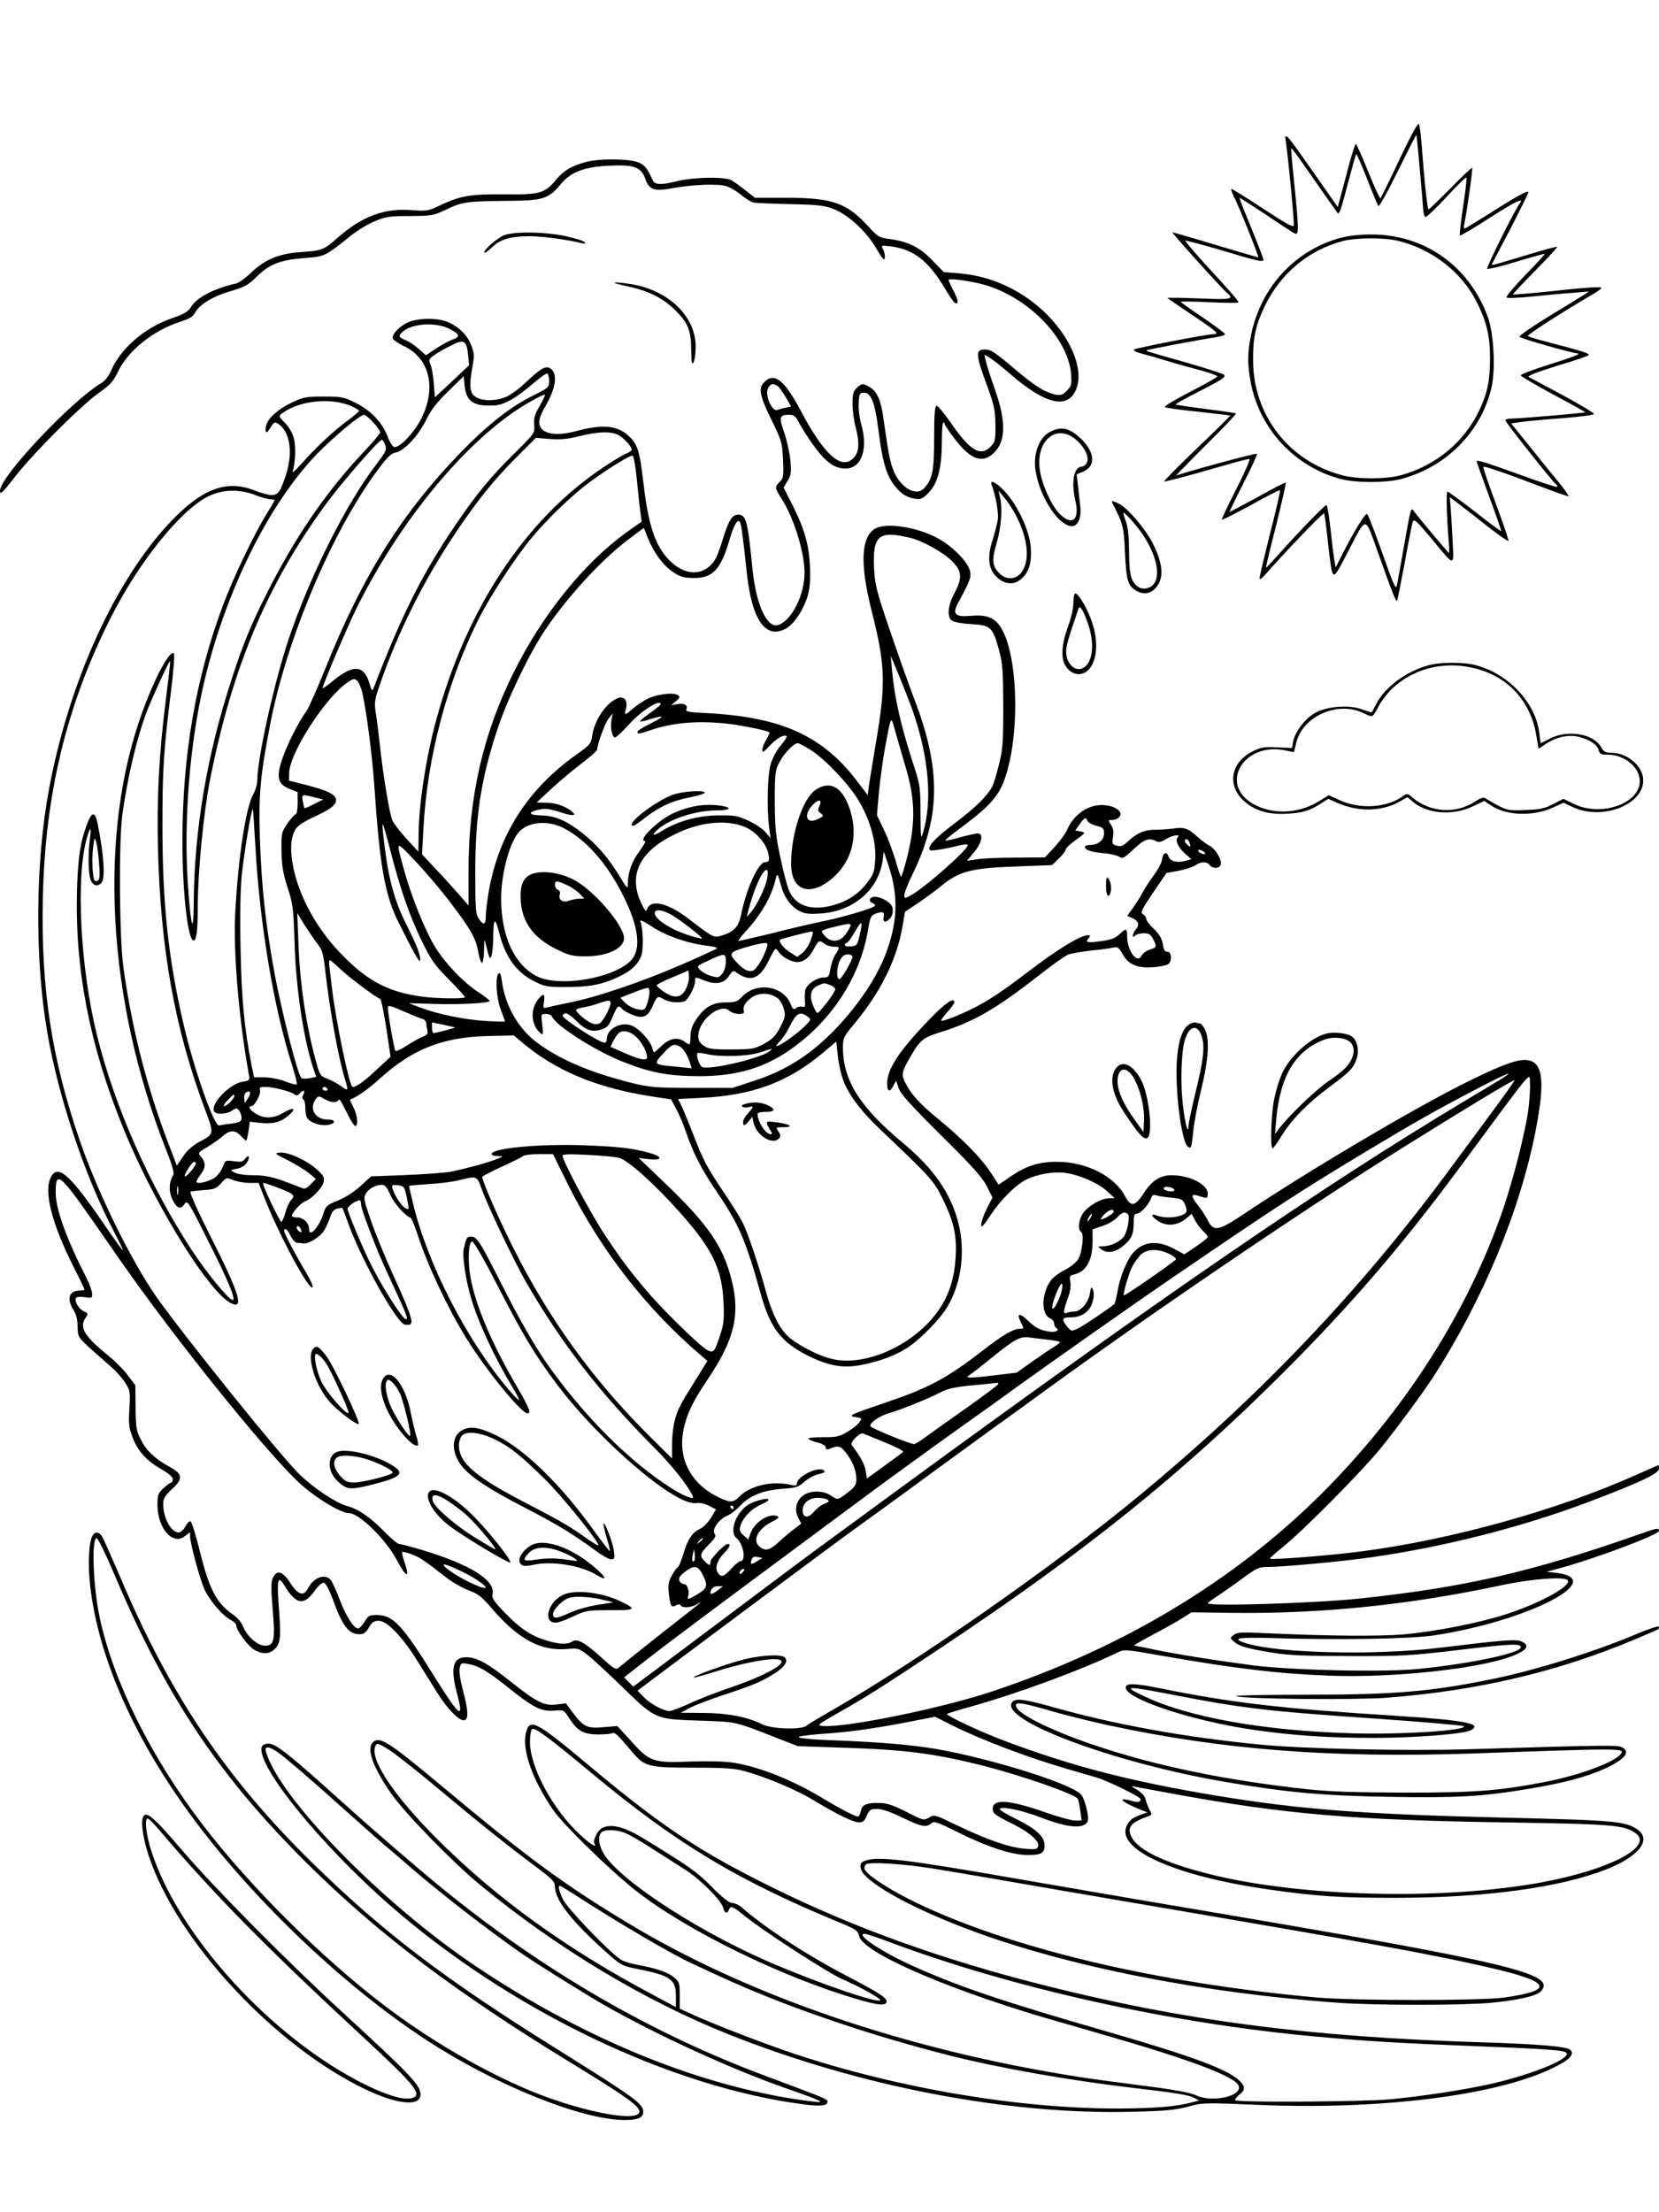 <?xml version="1.0" standalone="no"?>
<!DOCTYPE svg PUBLIC "-//W3C//DTD SVG 20010904//EN"
 "http://www.w3.org/TR/2001/REC-SVG-20010904/DTD/svg10.dtd">
<svg version="1.0" xmlns="http://www.w3.org/2000/svg"
 width="864pt" height="1152pt" viewBox="0 0 864 1152"
 preserveAspectRatio="xMidYMid meet">

<g transform="translate(0,1152) scale(0.1,-0.1)"
fill="#000000" stroke="none">
<path d="M7290 10693 c-51 -109 -97 -201 -100 -206 -3 -4 -32 58 -64 138 -32
80 -61 145 -65 145 -4 0 -19 -48 -35 -107 -16 -60 -35 -133 -44 -165 l-15 -56
-106 151 c-140 200 -153 217 -163 217 -5 0 -7 -3 -5 -7 7 -12 49 -440 45 -458
-2 -11 -45 13 -162 90 -88 58 -161 103 -163 101 -3 -2 2 -17 10 -33 27 -52
136 -323 130 -323 -3 0 -104 29 -223 65 -119 36 -220 65 -224 65 -7 0 259
-295 288 -319 34 -29 14 -32 -151 -25 -93 4 -166 4 -163 2 3 -3 60 -42 127
-87 130 -87 146 -101 114 -101 -35 0 -406 -72 -415 -80 -5 -5 11 -14 35 -20
24 -6 87 -24 139 -40 52 -16 132 -38 178 -50 45 -12 82 -26 82 -30 0 -4 -63
-40 -141 -80 -77 -40 -137 -75 -132 -80 4 -4 82 -15 173 -24 91 -10 166 -19
167 -20 2 -1 -76 -78 -173 -170 -96 -93 -173 -170 -171 -173 3 -2 78 17 168
42 90 26 187 53 214 61 28 7 55 14 62 14 6 0 -24 -70 -68 -156 -44 -86 -78
-158 -76 -160 3 -3 71 32 152 76 80 45 149 80 151 77 3 -2 -20 -103 -51 -223
-30 -120 -55 -225 -55 -234 1 -10 9 -5 27 15 93 107 304 327 309 322 2 -2 11
-66 19 -143 26 -224 20 -220 100 -67 107 204 90 204 165 -4 76 -213 90 -247
96 -241 2 3 20 92 40 199 19 107 38 202 42 213 7 15 22 1 95 -86 127 -154 119
-153 112 -12 -3 65 -8 143 -10 172 l-5 53 38 -28 c20 -15 88 -68 150 -117 62
-49 115 -86 118 -83 3 2 -27 89 -65 193 -39 103 -68 190 -66 193 6 5 120 -34
305 -105 74 -28 137 -50 139 -48 3 3 -33 52 -81 109 -9 11 -62 76 -117 145
l-101 125 48 7 c26 4 122 13 215 20 92 7 168 17 168 22 1 6 -72 49 -162 98
-90 48 -170 91 -178 95 -8 5 44 26 145 57 88 26 163 52 167 56 9 8 -28 21
-203 66 -58 15 -109 30 -113 34 -6 6 194 134 351 225 17 11 32 22 32 26 0 8
-82 2 -295 -21 -88 -9 -162 -15 -165 -13 -2 2 50 57 115 123 65 66 117 122
114 124 -3 3 -72 -16 -154 -41 -196 -59 -188 -57 -184 -47 2 5 46 89 97 186
50 97 92 182 92 187 0 13 -60 -20 -211 -116 -64 -40 -118 -73 -121 -73 -4 0
-5 8 -3 18 16 75 46 294 42 298 -2 3 -53 -45 -112 -106 -60 -60 -111 -110
-115 -110 -6 0 -22 145 -36 335 -4 50 -10 98 -13 108 -5 12 -35 -42 -101 -180z
m104 -53 c9 -96 17 -192 18 -212 1 -21 7 -38 13 -38 6 0 55 47 109 105 54 59
101 104 103 101 3 -3 -5 -71 -17 -151 -12 -81 -20 -149 -17 -151 3 -3 73 38
156 92 136 87 183 109 154 72 -23 -29 -173 -330 -168 -337 2 -5 71 11 151 36
80 24 148 43 149 41 2 -2 -44 -52 -102 -111 -58 -60 -102 -112 -97 -116 5 -5
65 -2 134 5 69 7 163 16 210 19 l85 7 -30 -20 c-16 -10 -99 -61 -183 -112 -84
-52 -151 -98 -149 -104 3 -8 270 -84 301 -86 26 -1 -20 -19 -151 -60 -79 -25
-144 -49 -143 -55 1 -5 78 -50 170 -100 93 -49 168 -91 166 -92 -4 -4 -347
-33 -388 -33 -16 0 -28 -4 -28 -9 0 -10 247 -322 264 -333 6 -4 8 -10 5 -13
-4 -3 -93 26 -199 65 -174 63 -220 77 -220 67 0 -2 29 -83 65 -181 36 -98 65
-180 63 -182 -2 -1 -64 44 -137 102 -74 57 -138 104 -143 104 -7 0 -4 -124 7
-262 3 -32 3 -58 1 -58 -3 0 -156 182 -180 215 -19 26 -17 31 -56 -190 -17
-99 -34 -189 -37 -200 -4 -12 -20 23 -49 105 -54 153 -95 262 -104 273 -8 9
-66 -86 -126 -203 l-38 -75 -7 40 c-4 22 -13 95 -20 163 -7 67 -17 122 -21
122 -9 0 -146 -141 -249 -257 -35 -39 -65 -71 -66 -69 -1 1 22 100 53 220 30
121 53 221 50 223 -2 2 -68 -32 -147 -76 -79 -43 -145 -78 -146 -77 -1 1 32
68 73 150 42 81 73 150 70 153 -5 5 -388 -99 -421 -114 -5 -3 64 68 153 157
90 89 162 164 159 167 -3 2 -74 13 -157 23 -84 11 -155 21 -157 24 -2 2 47 30
111 62 135 69 153 81 140 93 -5 5 -90 32 -189 61 -229 65 -217 61 -212 66 3 4
275 55 365 69 23 4 42 10 42 15 0 4 -52 43 -115 86 -63 42 -115 79 -115 82 0
3 68 2 150 -2 83 -4 150 -4 150 -1 0 9 -37 51 -173 199 -59 65 -106 120 -104
123 3 2 88 -21 191 -51 185 -56 216 -63 216 -48 0 7 -44 119 -98 250 -16 39
-28 72 -26 72 3 0 65 -41 140 -90 74 -50 141 -94 149 -97 20 -7 19 27 -4 257
-11 102 -18 186 -16 188 1 2 27 -32 57 -75 82 -118 180 -257 184 -262 9 -10
17 13 54 154 21 80 40 149 43 152 3 2 28 -56 57 -129 28 -73 55 -137 59 -141
4 -4 50 78 101 182 52 105 95 190 96 188 2 -1 10 -81 18 -177z"/>
<path d="M6980 10281 c-236 -64 -413 -257 -464 -503 -20 -95 -20 -155 -2 -251
47 -243 231 -440 471 -502 77 -20 232 -20 310 0 236 62 417 244 472 474 23 99
13 284 -19 372 -99 267 -332 430 -612 428 -54 0 -117 -7 -156 -18z m305 -16
c174 -44 324 -160 402 -311 54 -104 73 -180 73 -297 0 -119 -13 -182 -55 -272
-79 -168 -230 -292 -414 -341 -77 -20 -221 -20 -300 1 -278 72 -465 313 -465
600 -1 118 14 184 61 281 82 170 226 290 403 338 72 19 221 20 295 1z"/>
<path d="M3050 10676 c-74 -20 -114 -44 -154 -92 -59 -71 -85 -78 -263 -76
-180 2 -233 -7 -332 -53 -72 -35 -76 -35 -161 -29 -140 11 -257 -34 -384 -146
-70 -62 -76 -65 -203 -74 -102 -8 -177 -40 -243 -104 -30 -29 -66 -55 -80 -58
-118 -27 -207 -74 -237 -125 -13 -21 -35 -35 -97 -56 -142 -49 -267 -157 -317
-272 -12 -29 -32 -54 -50 -65 -155 -91 -529 -488 -529 -561 0 -24 11 -14 81
76 98 125 339 365 435 434 59 42 75 60 98 109 53 111 186 217 329 262 44 14
62 25 73 46 22 42 93 85 185 112 73 21 91 31 139 78 66 64 121 85 254 95 96 7
101 9 232 115 32 26 88 60 124 75 58 25 78 28 185 28 113 1 124 3 185 32 87
42 111 45 313 47 198 1 223 9 289 89 51 61 121 88 248 94 131 7 169 -7 190
-67 21 -59 46 -68 143 -50 103 19 234 24 278 11 21 -6 56 -27 79 -46 23 -19
52 -37 64 -40 11 -2 98 -6 191 -8 147 -3 178 -7 228 -26 76 -30 170 -117 222
-207 31 -53 41 -64 43 -47 2 12 -2 32 -9 44 -11 22 -10 22 39 16 118 -14 196
-74 281 -216 23 -38 46 -73 52 -77 23 -14 22 10 -4 59 -15 29 -27 56 -27 59 0
9 73 1 155 -17 239 -53 467 -276 483 -472 4 -56 2 -63 -22 -88 -22 -22 -32
-25 -59 -20 -55 12 -104 43 -200 123 -119 101 -136 112 -168 112 -50 0 -49
-26 14 -195 35 -96 40 -121 41 -197 1 -78 -1 -89 -23 -112 -54 -57 -109 -24
-211 125 -34 49 -67 88 -73 86 -9 -3 -12 -52 -12 -168 0 -171 -8 -213 -52
-261 -42 -47 -127 4 -161 95 -18 48 -25 86 -52 274 -12 88 -33 135 -70 157
-36 21 -42 20 -68 -4 -18 -17 -22 -32 -22 -83 0 -34 7 -87 15 -117 23 -86 20
-136 -11 -166 -62 -63 -152 17 -273 246 -86 162 -138 203 -191 150 -31 -31
-24 -70 37 -195 55 -112 57 -121 61 -210 4 -84 2 -95 -17 -114 -27 -27 -27
-31 9 -87 65 -102 120 -281 120 -386 0 -118 -68 -251 -138 -273 -58 -17 -114
106 -133 290 -25 253 -33 285 -74 285 -33 0 -51 -29 -85 -142 -25 -78 -37
-102 -65 -127 -67 -59 -164 -33 -237 64 -54 71 -85 177 -107 370 -20 170 -31
203 -78 246 -59 54 -135 61 -273 24 -115 -31 -192 -12 -192 48 0 14 12 48 28
74 55 92 69 166 38 198 -27 26 -51 14 -143 -73 -25 -24 -64 -53 -86 -64 -51
-27 -132 -29 -168 -5 -31 20 -35 57 -16 161 10 53 9 68 -8 111 -21 56 -79 107
-141 125 -57 16 -142 12 -188 -9 -45 -20 -86 -65 -78 -85 3 -7 28 -24 55 -37
136 -63 174 -217 93 -379 -36 -72 -114 -154 -141 -148 -8 2 -24 26 -34 54 -28
74 -88 137 -167 176 -62 31 -74 33 -167 33 -91 0 -106 -3 -165 -31 -73 -35
-125 -82 -134 -120 -8 -31 1 -46 14 -24 26 43 29 45 47 34 62 -39 80 -144 44
-261 -11 -37 -28 -79 -37 -91 -19 -28 -47 -27 -136 7 -141 52 -265 5 -424
-160 -291 -304 -532 -831 -638 -1394 -72 -382 -76 -888 -10 -1270 57 -334 194
-745 345 -1034 27 -52 49 -97 49 -99 0 -7 -32 36 -105 143 -173 251 -234 305
-270 235 -38 -73 3 -236 114 -459 34 -66 61 -123 61 -126 0 -3 -9 -5 -21 -5
-59 0 -74 -41 -37 -100 15 -24 22 -51 22 -88 1 -51 3 -55 51 -100 28 -26 77
-69 109 -97 33 -27 72 -70 87 -94 27 -42 28 -48 23 -135 -5 -79 -3 -99 16
-150 28 -73 71 -121 149 -166 38 -22 61 -42 61 -52 0 -10 -3 -18 -8 -18 -4 0
-22 -13 -40 -29 -29 -27 -32 -35 -32 -88 1 -123 80 -213 143 -162 l27 20 0
-21 c0 -36 49 -217 74 -275 27 -59 94 -138 138 -161 15 -8 28 -20 28 -27 0
-25 60 -107 92 -127 42 -25 78 -25 106 0 33 31 36 61 25 210 -12 156 -7 180
28 124 60 -99 100 -107 154 -33 21 30 42 49 52 47 9 -2 26 -34 43 -78 53 -148
85 -190 143 -190 21 0 33 8 48 35 17 28 27 35 52 35 42 0 123 -84 198 -205 31
-49 78 -125 105 -168 54 -87 116 -150 142 -145 23 5 21 51 -8 159 -14 54 -20
97 -16 114 6 25 10 27 43 20 57 -10 102 -37 210 -123 129 -104 171 -125 238
-120 52 4 52 4 79 -39 43 -67 76 -85 151 -85 36 0 69 3 75 7 11 6 30 -12 97
-92 69 -83 85 -88 323 -88 165 0 217 -4 268 -18 114 -32 268 -97 353 -148 125
-76 213 -119 243 -119 20 0 29 8 40 35 14 31 19 35 54 35 25 0 70 -15 131 -45
99 -48 125 -53 151 -30 14 13 29 8 136 -45 153 -77 284 -120 367 -120 70 0 87
10 87 51 0 45 -45 86 -147 136 -53 26 -91 49 -86 54 14 14 118 -9 215 -46 143
-55 226 -61 243 -18 8 22 -15 113 -34 137 -47 57 -480 192 -766 240 -123 20
-287 34 -493 42 -197 7 -262 17 -172 27 30 4 91 9 135 12 107 8 261 31 411 61
l124 24 88 -44 c149 -75 389 -166 597 -227 55 -16 125 -36 155 -45 60 -18 230
-101 230 -113 0 -16 -13 -19 -46 -9 -86 23 -51 -8 56 -50 l25 -10 -30 -11
c-46 -17 -59 -26 -74 -53 -71 -124 237 -266 734 -337 248 -36 374 -44 665 -44
471 1 854 53 1100 150 165 66 232 152 160 204 -61 45 -117 50 -710 64 -730 18
-1048 42 -1490 115 -444 74 -745 152 -1097 284 -118 44 -309 133 -301 141 2 2
59 20 128 39 251 71 568 188 761 281 34 17 41 16 240 -19 380 -66 595 -92 864
-102 348 -13 817 40 972 111 59 26 68 49 27 67 -28 13 -92 8 -429 -33 -330
-40 -831 -29 -1003 23 -83 25 -47 33 121 28 352 -11 736 -5 857 14 482 73 908
291 638 325 l-53 6 70 19 c183 50 515 174 515 194 0 17 -8 16 -107 -19 -558
-196 -910 -276 -1458 -334 -230 -24 -785 -41 -785 -24 0 3 24 21 53 39 28 19
87 60 130 92 71 52 84 58 127 58 81 0 395 29 545 51 374 53 781 157 1116 283
275 104 379 152 379 178 0 10 -1 18 -3 18 -2 0 -54 -23 -117 -51 -414 -185
-963 -337 -1431 -398 -160 -21 -468 -45 -475 -38 -3 2 28 30 68 62 103 82 408
390 510 515 83 103 215 282 272 369 260 403 454 870 535 1291 51 266 35 360
-59 360 -53 0 -141 -35 -323 -126 -278 -140 -811 -456 -1141 -677 -134 -89
-156 -93 -188 -28 -9 18 -31 51 -47 72 -36 44 -40 63 -11 55 11 -3 29 -9 40
-12 16 -4 20 -1 20 20 0 48 -93 96 -189 96 -59 0 -104 -29 -146 -96 -43 -66
-66 -70 -94 -16 -54 106 -203 182 -356 182 -94 0 -160 -21 -240 -75 l-64 -44
-44 67 c-49 74 -148 175 -277 280 -87 71 -134 123 -163 179 -23 44 -22 58 14
122 60 106 72 116 167 146 173 54 285 118 513 296 69 54 138 103 152 108 14 6
68 15 119 21 51 5 104 12 118 16 21 4 28 -1 45 -32 30 -56 75 -76 157 -71 37
2 75 10 83 17 21 17 16 65 -6 64 -12 -1 -19 10 -23 39 -5 30 -18 51 -46 79
-22 20 -40 44 -40 52 0 8 -8 19 -17 25 -15 8 -9 22 52 112 l70 103 61 11 c34
6 73 19 87 28 32 21 61 22 77 2 16 -20 49 -19 57 1 9 24 -26 83 -58 100 -15 7
-45 30 -66 49 -45 42 -68 49 -125 40 -24 -3 -65 -6 -91 -6 -54 1 -97 -17 -143
-61 -25 -23 -37 -28 -57 -22 -25 6 -26 9 -21 45 5 27 2 46 -10 64 -16 24 -16
25 8 25 13 0 29 7 36 16 21 25 -18 56 -77 61 -81 8 -161 -46 -197 -131 -7 -17
-36 -56 -63 -86 l-51 -55 -153 -1 c-85 0 -176 -4 -203 -9 l-50 -8 37 45 c41
49 50 98 19 98 -9 0 -51 -9 -91 -20 -40 -12 -75 -19 -78 -17 -2 3 46 41 107
86 120 90 169 145 199 225 88 236 74 682 -26 812 -31 41 -73 54 -150 47 -78
-7 -94 9 -65 64 67 124 72 138 62 175 -13 46 -94 127 -168 166 -112 60 -274
83 -328 47 -70 -46 -75 -185 -16 -420 73 -287 77 -383 23 -697 -16 -95 -32
-195 -36 -221 l-6 -48 -50 66 c-180 241 -395 340 -782 361 -102 5 -118 8 -112
22 8 21 -13 32 -50 25 l-30 -6 25 21 c21 19 23 23 10 32 -22 16 -111 5 -158
-19 -23 -12 -57 -35 -76 -51 -42 -37 -47 -37 -36 -1 11 39 -8 66 -38 57 -61
-20 -127 -114 -138 -199 -6 -39 -12 -47 -76 -92 -259 -183 -411 -420 -463
-719 -8 -49 -15 -106 -15 -127 0 -46 -13 -50 -37 -12 -16 24 -18 53 -18 238 0
294 30 488 115 746 51 155 164 391 246 514 117 175 295 369 437 476 l80 60 21
-53 c32 -79 83 -146 134 -179 37 -24 57 -29 106 -29 99 0 140 44 186 202 23
77 42 109 54 89 6 -9 15 -72 36 -270 27 -245 101 -346 208 -281 41 25 88 98
109 169 11 40 14 81 11 155 -6 116 -30 196 -95 324 l-42 83 21 35 c18 30 20
45 14 106 -3 39 -18 104 -32 146 -29 82 -25 92 28 92 21 0 31 -8 44 -32 26
-51 93 -150 128 -186 40 -43 76 -62 119 -62 85 0 120 103 81 235 -8 30 -14 78
-12 107 3 49 5 53 28 53 37 0 56 -50 75 -195 19 -153 38 -223 73 -274 35 -51
69 -75 114 -83 33 -5 41 -2 72 29 49 49 70 127 71 260 0 60 3 108 8 108 4 0 7
-4 7 -9 0 -4 23 -38 51 -75 78 -103 137 -129 193 -85 75 59 80 166 16 345 -23
66 -44 132 -47 148 l-6 29 29 -17 c16 -10 64 -48 107 -85 183 -159 301 -185
343 -75 40 105 -33 275 -175 407 -121 111 -274 180 -432 193 l-84 7 -60 62
c-65 68 -128 98 -227 111 -48 6 -58 12 -105 64 -113 124 -188 150 -429 150
l-162 0 -49 38 c-27 22 -60 45 -73 53 -36 20 -198 17 -286 -5 -80 -20 -113
-19 -124 4 -29 63 -39 77 -70 92 -42 22 -209 24 -280 4z m-710 -868 c55 -29
59 -41 18 -56 -18 -6 -57 -27 -87 -47 l-53 -35 -37 33 c-20 18 -51 39 -69 46
-37 15 -39 22 -14 44 48 43 171 51 242 15z m98 -138 l5 -52 -89 -84 -89 -83
-6 72 c-3 40 -10 84 -17 99 -10 25 -9 29 19 48 16 12 55 35 87 50 69 36 82 28
90 -50z m422 -135 c0 -32 -4 -35 -82 -74 -116 -57 -233 -148 -374 -292 -309
-318 -516 -647 -709 -1129 -43 -107 -88 -208 -100 -225 -39 -51 -102 -177
-125 -247 -32 -95 -24 -130 35 -155 l45 -18 0 -57 c0 -32 -4 -58 -10 -58 -5 0
-24 -21 -42 -47 -32 -46 -33 -51 -32 -143 1 -77 7 -113 31 -190 29 -88 31
-108 37 -285 6 -232 46 -500 95 -650 l18 -53 -35 -7 c-19 -3 -38 -3 -43 2 -19
19 -99 332 -138 538 -48 262 -69 455 -78 720 -6 216 2 312 53 578 86 449 323
1009 560 1328 51 69 71 88 96 93 45 9 118 89 159 172 25 51 54 89 114 147 l80
78 5 -52 c9 -82 49 -107 160 -100 48 4 112 41 193 111 38 33 73 58 78 55 5 -4
9 -21 9 -40z m1192 -27 c8 -7 27 -34 42 -59 l26 -46 -27 -6 c-16 -3 -36 -9
-46 -12 -26 -10 -64 77 -48 111 12 27 29 30 53 12z m-1242 -103 c-26 -45 -31
-64 -28 -98 4 -42 3 -43 -102 -147 -123 -121 -197 -211 -302 -365 -177 -259
-286 -476 -433 -860 -6 -16 -10 -12 -21 27 -28 94 -82 99 -183 18 -33 -28 -61
-47 -61 -44 0 17 132 327 181 425 236 473 598 901 909 1072 35 20 66 34 68 32
2 -2 -10 -29 -28 -60z m-977 -1 c20 -10 37 -20 37 -24 0 -3 -28 -27 -62 -52
-73 -54 -162 -137 -238 -223 -29 -33 -50 -51 -46 -41 14 42 18 133 6 175 -7
26 -26 59 -46 79 -32 32 -33 35 -17 48 91 69 257 86 366 38z m111 -84 c20 -22
36 -45 36 -51 0 -6 -35 -49 -79 -95 -200 -211 -365 -451 -514 -749 -82 -163
-123 -263 -180 -440 -129 -394 -195 -785 -198 -1164 -1 -165 -13 -141 -28 57
-25 317 0 699 66 1016 103 495 338 986 602 1260 94 96 225 205 247 206 7 0 28
-18 48 -40z m1276 -65 c28 -15 70 -60 70 -77 0 -4 -12 -13 -27 -19 -16 -6 -71
-39 -123 -74 -415 -278 -725 -756 -879 -1355 -48 -190 -81 -414 -81 -565 l-1
-80 -60 65 c-33 36 -67 79 -75 97 -15 34 -46 218 -64 378 -6 55 -15 132 -21
170 -11 68 -10 75 21 165 91 264 225 534 386 775 119 178 202 282 326 406 l99
99 72 -6 c54 -4 92 -1 152 14 97 25 166 27 205 7z m-1214 -52 c9 -25 4 -35
-43 -97 -159 -206 -350 -586 -462 -921 -74 -223 -161 -616 -161 -728 0 -20 -9
-51 -19 -69 -40 -67 -80 -326 -96 -623 -11 -197 19 -554 71 -841 6 -30 4 -31
-33 -37 -66 -11 -165 -112 -149 -153 7 -19 66 -18 95 3 23 15 25 15 38 -3 7
-10 12 -28 11 -39 -2 -16 -13 -21 -53 -26 -27 -3 -56 -8 -64 -10 -25 -7 -133
299 -186 531 -79 342 -109 624 -109 1030 0 299 6 393 46 712 12 98 18 181 14
185 -21 21 -98 -122 -164 -303 -232 -634 -186 -1496 122 -2279 36 -90 45 -124
37 -136 -22 -37 -23 -85 -2 -128 24 -46 42 -51 63 -20 13 21 20 11 114 -177
104 -205 150 -312 138 -323 -12 -12 -125 124 -208 248 -224 340 -410 759 -502
1134 -86 350 -110 818 -52 1022 17 61 25 62 17 3 -11 -80 -10 -181 2 -217 11
-32 35 -41 57 -19 21 21 14 143 -19 306 -17 85 -39 65 -78 -68 -20 -70 -31
-195 -31 -360 0 -401 89 -801 271 -1224 161 -372 420 -785 530 -841 72 -38 48
45 -97 331 -78 155 -119 246 -111 249 7 2 39 5 71 8 51 3 63 8 87 35 28 31 29
31 63 17 20 -8 57 -15 84 -15 l49 0 28 -72 c74 -192 241 -503 253 -470 2 7
-12 39 -31 70 -51 85 -117 209 -117 221 0 22 17 10 33 -24 9 -19 25 -36 34
-37 10 0 25 -2 33 -3 28 -3 88 34 108 67 11 18 25 50 32 71 8 26 19 39 36 43
14 4 26 5 27 3 2 -2 18 -44 36 -94 68 -183 242 -495 287 -512 8 -3 21 -3 29 0
20 8 5 55 -88 259 -42 92 -94 220 -116 284 -38 111 -39 118 -24 141 17 26 51
43 84 43 14 0 26 -15 42 -53 21 -45 75 -107 105 -118 5 -2 22 -42 37 -89 52
-160 158 -385 255 -541 102 -165 285 -389 317 -389 21 0 9 29 -53 136 -132
225 -219 429 -244 574 -15 85 -10 185 9 185 8 0 61 -91 125 -216 142 -276 199
-371 316 -527 225 -300 623 -639 727 -619 17 3 42 -3 65 -14 l37 -19 -27 -45
c-15 -24 -40 -49 -55 -56 -40 -17 -65 -53 -88 -131 -12 -37 -24 -68 -28 -68
-4 0 -18 -19 -30 -41 -19 -34 -23 -51 -18 -95 7 -67 13 -77 37 -64 13 7 21 7
25 0 9 -15 57 -12 85 6 25 15 25 15 4 -3 -12 -10 -59 -47 -105 -83 -79 -61
-276 -218 -309 -246 -13 -10 -26 -2 -85 52 -89 81 -128 103 -155 86 -27 -17
-68 -15 -137 6 -80 25 -136 63 -216 146 -53 55 -67 76 -62 93 18 73 -116 157
-375 234 -55 16 -105 29 -112 29 -8 0 -42 29 -77 65 -73 75 -138 119 -198 134
-54 15 -174 95 -244 164 -97 94 -608 729 -746 926 -129 184 -307 546 -398 813
-146 424 -202 792 -192 1257 11 539 121 999 348 1453 147 295 366 569 513 643
75 37 162 39 246 7 30 -12 65 -22 78 -22 12 0 22 -2 22 -5 0 -2 -19 -35 -42
-72 -68 -111 -172 -329 -226 -473 -143 -381 -212 -785 -212 -1232 0 -257 27
-505 56 -515 17 -6 24 47 24 176 0 182 30 487 64 661 116 588 300 1024 611
1445 81 109 269 325 284 325 4 0 12 -12 17 -27z m1310 -174 c6 -63 14 -139 18
-169 l8 -56 -79 -56 c-222 -160 -438 -428 -588 -730 -160 -321 -235 -651 -235
-1033 l0 -180 -48 55 c-26 30 -80 90 -121 133 l-73 78 7 132 c19 369 122 761
287 1092 61 122 197 330 280 428 76 90 178 190 266 261 81 65 242 168 257 163
5 -2 15 -55 21 -118z m1429 -311 c63 -16 170 -76 214 -121 51 -51 54 -88 11
-167 -33 -62 -39 -120 -14 -141 10 -8 51 -16 102 -19 102 -6 112 -15 145 -136
19 -70 21 -105 22 -294 0 -189 -3 -226 -23 -303 -12 -48 -27 -98 -33 -110 -27
-52 -86 -110 -194 -192 -108 -81 -148 -125 -132 -142 7 -6 75 5 160 26 20 5
37 5 37 0 0 -25 -232 -229 -301 -264 -28 -15 -29 -14 -29 5 0 12 20 62 45 113
145 299 146 548 3 916 -22 58 -77 212 -121 341 -73 213 -80 244 -85 330 -8
173 24 200 193 158z m9 -901 c83 -239 103 -469 53 -633 -11 -38 -12 -29 -13
100 0 125 -3 150 -27 224 -76 233 -106 364 -122 527 l-6 70 45 -108 c24 -59
56 -140 70 -180z m-3889 69 c-37 -289 -49 -519 -42 -796 14 -515 87 -924 242
-1340 52 -140 53 -133 -32 -179 -30 -17 -60 -43 -80 -74 l-32 -47 -39 102
c-116 302 -192 596 -239 928 -22 158 -25 665 -5 805 29 196 69 368 119 510 26
72 124 287 129 282 2 -1 -8 -87 -21 -191z m1023 21 c23 -105 52 -336 62 -487
27 -400 54 -555 119 -690 82 -165 115 -224 118 -213 7 20 -15 79 -68 183 -60
118 -92 230 -113 389 -23 181 -20 183 24 13 55 -214 102 -349 166 -481 49
-100 66 -125 143 -203 49 -49 85 -90 82 -92 -16 -8 -147 -6 -222 4 -170 23
-276 76 -405 205 -141 139 -241 319 -270 487 -16 91 -7 158 26 193 12 12 49
35 83 50 86 39 117 62 117 89 0 28 -44 50 -162 80 l-83 21 1 41 c2 102 189
392 302 469 32 22 38 23 52 10 9 -9 22 -39 28 -68z m1552 -54 c0 -5 -25 -25
-56 -47 -30 -21 -53 -40 -51 -43 3 -2 28 3 56 13 29 9 54 14 57 12 2 -3 -25
-20 -61 -37 -36 -18 -65 -36 -65 -42 0 -13 9 -12 72 10 115 39 252 50 408 31
78 -10 199 -35 208 -44 1 -2 -6 -19 -17 -37 -12 -19 -21 -43 -21 -54 0 -16 7
-12 38 21 35 39 77 62 89 50 3 -3 -11 -24 -31 -48 -21 -24 -43 -66 -52 -96
-17 -58 -21 -224 -9 -327 l8 -60 -26 31 c-14 17 -54 44 -89 60 -56 26 -73 29
-158 28 -105 -1 -213 -31 -291 -80 -47 -29 -60 -27 -26 4 60 56 200 102 311
102 87 0 78 21 -13 28 -72 5 -149 -11 -221 -46 -80 -39 -182 -142 -140 -142 5
0 -8 -23 -29 -52 -40 -52 -61 -111 -61 -169 0 -31 -3 -29 -45 41 -61 98 -114
159 -190 220 -83 66 -143 92 -217 94 -67 1 -72 17 -10 30 33 7 55 4 108 -13
69 -23 93 -20 59 6 -36 27 -83 43 -132 43 l-48 1 75 70 c41 38 111 97 157 132
45 34 82 67 83 73 1 30 42 142 61 164 l20 25 -6 -32 c-8 -40 2 -93 18 -93 7 0
40 31 74 69 63 70 163 133 163 104z m1275 -323 c51 -169 54 -288 12 -463 -16
-65 -32 -116 -35 -113 -3 4 -16 43 -29 89 -14 45 -40 116 -60 157 l-36 75 11
125 c7 69 21 172 32 230 31 167 30 165 50 90 10 -36 35 -121 55 -190z m-489
82 c75 -49 198 -179 247 -263 59 -100 91 -214 85 -304 -4 -66 -9 -79 -42 -122
-46 -60 -104 -98 -185 -119 -113 -28 -191 1 -224 84 -8 21 -28 96 -43 167 -24
111 -28 154 -29 290 0 150 2 163 24 205 25 48 75 100 96 100 6 0 38 -17 71
-38z m-2589 -244 l46 -11 -47 -24 c-27 -14 -49 -23 -51 -21 -1 2 -5 18 -8 36
-7 36 -5 37 60 20z m-307 -254 c22 -403 96 -844 190 -1137 17 -55 29 -101 26
-104 -3 -3 -31 4 -62 16 -31 12 -79 21 -109 21 l-52 0 -12 58 c-39 199 -53
346 -58 609 -4 173 -1 314 6 385 11 110 51 351 58 345 1 -2 7 -88 13 -193z
m4333 132 c3 -8 24 -20 46 -26 36 -9 41 -14 41 -40 0 -34 -31 -60 -72 -60 -16
0 -28 -4 -28 -10 0 -16 32 -27 96 -33 33 -2 70 -11 82 -18 19 -12 26 -8 76 39
55 52 80 61 116 42 15 -8 27 -5 52 10 36 22 80 28 61 9 -15 -15 4 -55 44 -89
l28 -24 -32 -9 c-42 -12 -80 -2 -88 24 -9 28 -29 18 -33 -17 -2 -16 -21 -52
-41 -79 -21 -28 -46 -66 -56 -85 -9 -19 -33 -56 -51 -83 l-34 -47 25 -10 c33
-13 42 -36 21 -59 -19 -21 -23 -52 -4 -33 7 7 27 12 45 12 26 0 36 -6 48 -30
21 -40 19 -45 -17 -55 -18 -6 -37 -20 -43 -32 -23 -45 -75 26 -75 102 0 42 -5
43 -41 9 -20 -19 -43 -28 -94 -35 -74 -10 -85 -8 -65 16 10 12 10 15 -3 15
-40 0 -158 -72 -312 -190 -131 -100 -206 -150 -282 -188 -74 -38 -165 -73
-171 -67 -3 2 12 23 32 45 20 22 36 45 36 50 0 29 -44 0 -127 -86 -159 -164
-222 -259 -223 -336 0 -44 14 -49 33 -11 l14 26 13 -39 c10 -30 59 -85 219
-244 162 -160 214 -218 239 -265 l31 -61 -30 -58 c-16 -33 -29 -70 -29 -84 0
-19 10 -9 48 49 55 83 129 157 188 187 51 26 139 42 195 35 73 -8 174 -51 221
-93 l43 -39 -28 -1 c-39 0 -99 -33 -131 -70 -27 -33 -36 -93 -15 -106 16 -9 5
-106 -16 -142 -9 -15 -41 -41 -71 -56 -63 -33 -88 -64 -104 -127 -14 -57 -2
-110 28 -124 12 -5 22 -17 22 -27 0 -9 5 -20 10 -23 21 -13 -2 -25 -38 -19
-48 8 -69 19 -113 61 -40 38 -56 33 -33 -11 18 -36 18 -36 -8 -36 -31 0 -92
-36 -190 -113 -188 -145 -279 -194 -509 -272 -186 -63 -196 -68 -151 -75 32
-5 32 -6 17 -27 -9 -13 -37 -35 -63 -50 -41 -24 -57 -28 -124 -27 -43 0 -78
-3 -78 -7 0 -5 20 -14 45 -20 28 -7 45 -17 45 -26 0 -10 6 -13 16 -9 52 20 61
18 91 -21 34 -44 53 -92 53 -138 0 -25 -8 -38 -37 -61 -58 -46 -61 -47 -94
-23 -38 27 -105 29 -142 4 -39 -25 -52 -76 -31 -116 l17 -33 -34 -26 c-19 -14
-55 -44 -80 -67 -48 -45 -72 -52 -101 -29 -42 31 -13 93 60 130 37 19 43 26
29 31 -42 17 -117 -31 -138 -89 l-12 -33 -24 21 c-18 15 -23 27 -18 46 11 44
56 92 108 115 64 28 46 41 -24 18 -41 -14 -61 -28 -86 -61 -37 -49 -45 -110
-17 -132 37 -31 51 -120 19 -120 -6 0 -28 -18 -48 -41 -38 -41 -53 -45 -70
-17 -15 22 0 67 34 100 29 30 37 48 19 48 -16 0 -90 -76 -90 -93 0 -22 -6 -21
-30 3 -28 28 -26 39 22 87 32 33 39 45 30 56 -17 20 21 75 63 93 20 8 51 32
70 53 48 52 117 80 218 88 74 5 85 9 118 38 20 18 53 35 74 39 26 5 34 11 27
18 -26 26 -142 -30 -142 -68 0 -10 -8 -12 -32 -6 -100 22 -214 -5 -270 -64
-29 -30 -48 -30 -112 2 -140 70 -207 201 -176 350 18 84 47 145 129 266 136
203 167 333 121 514 -44 174 -124 290 -345 501 l-139 133 51 -6 c72 -9 78 11
10 31 -88 25 -159 34 -345 41 -235 8 -482 -15 -482 -46 0 -6 15 -10 33 -10 32
-1 31 -1 -14 -19 -47 -18 -146 -45 -234 -63 -27 -5 -132 -13 -231 -17 l-182
-7 -55 -51 c-34 -30 -80 -60 -118 -75 -57 -23 -63 -29 -74 -66 -21 -69 -75
-130 -75 -84 0 32 -29 62 -61 62 -16 0 -29 4 -29 9 0 16 50 70 70 76 31 10 88
68 95 98 6 23 2 33 -31 64 -51 48 -153 95 -195 91 -32 -3 -30 -5 42 -41 40
-21 90 -51 109 -67 l35 -29 -27 -28 c-26 -26 -30 -27 -60 -14 -123 49 -166 61
-238 61 -43 0 -85 6 -99 14 -24 13 -24 13 13 20 22 4 42 16 52 32 19 29 10 46
-10 19 -11 -15 -21 -17 -58 -12 -43 6 -45 5 -57 -28 -7 -19 -24 -43 -38 -54
-25 -21 -89 -38 -99 -28 -4 3 6 22 21 41 28 37 28 64 -2 97 -12 15 -9 20 34
44 26 16 63 41 81 57 40 35 66 35 96 3 13 -14 26 -25 28 -25 3 0 8 22 12 49
l7 50 48 -6 c68 -8 111 2 151 36 47 39 32 49 -23 17 -52 -31 -100 -33 -144 -6
-32 19 -44 40 -23 40 16 0 50 63 44 82 -4 15 1 18 28 18 40 0 134 -24 152 -39
10 -8 17 -7 26 4 18 22 33 19 20 -4 -7 -13 -7 -22 0 -26 5 -3 10 -21 10 -40 0
-18 3 -41 6 -50 13 -33 86 -55 128 -39 27 10 18 24 -17 24 -66 0 -99 56 -63
106 14 18 16 18 44 2 35 -21 68 -23 75 -5 3 6 14 -8 26 -33 38 -78 58 -110 65
-103 12 12 6 59 -14 98 -11 21 -19 39 -17 39 29 9 95 54 147 102 176 161 334
224 576 229 l130 3 51 -43 c173 -143 382 -230 663 -274 l105 -16 27 -50 c15
-28 37 -79 49 -115 37 -111 83 -201 161 -315 114 -167 151 -250 229 -530 50
-182 108 -256 251 -327 106 -52 183 -65 278 -45 96 19 175 49 236 89 71 46
175 154 211 218 71 124 91 287 54 432 -40 156 -128 282 -291 418 -223 186
-310 325 -310 496 0 49 4 56 61 125 136 163 222 338 250 509 l12 72 71 47 c39
27 91 65 115 85 94 79 159 96 398 104 l182 7 35 34 c20 19 36 40 36 47 0 7 24
29 53 50 52 38 52 38 24 44 l-27 5 22 32 c26 36 33 40 41 19z m-2728 -38 c131
-67 252 -214 338 -411 49 -114 59 -202 29 -257 -57 -104 -379 -169 -508 -103
-116 61 -184 209 -184 403 0 138 48 308 100 355 52 47 146 53 225 13z m948 4
c52 -23 103 -79 116 -128 11 -41 8 -54 -15 -54 -34 0 -98 -140 -124 -272 -13
-64 -37 -90 -101 -110 -43 -12 -42 -13 -179 92 -103 78 -190 98 -209 48 -6
-18 -11 -14 -31 28 -71 150 -8 275 186 365 128 61 264 72 357 31z m-3367 -188
c5 -58 3 -83 -5 -89 -7 -4 -15 -4 -18 -1 -11 11 -16 114 -8 173 7 54 8 56 16
28 5 -16 12 -66 15 -111z m5678 110 c9 -24 7 -28 -9 -14 -17 14 -20 30 -6 30
5 0 12 -7 15 -16z m-3855 -305 c115 -151 139 -194 152 -268 6 -33 15 -58 20
-55 5 3 9 33 10 67 1 62 1 62 11 22 5 -22 12 -47 15 -55 10 -30 22 24 22 110
1 90 10 95 30 15 32 -128 89 -207 183 -255 56 -28 69 -30 164 -30 121 0 186
12 269 50 70 32 110 68 126 117 11 35 8 144 -6 175 -4 11 18 1 60 -27 72 -48
190 -89 289 -100 32 -4 54 -10 50 -14 -5 -4 -88 -42 -184 -84 -210 -91 -437
-168 -580 -197 -58 -12 -114 -24 -124 -27 -17 -5 -18 -1 -13 31 7 42 -4 46
-31 11 -42 -53 -36 -135 13 -175 14 -12 15 -7 9 44 -7 56 -7 56 20 56 15 0 29
-7 32 -15 17 -44 219 -174 358 -230 144 -59 242 -78 396 -79 209 -2 362 45
508 154 205 151 345 375 383 610 10 61 16 73 36 81 40 15 51 11 45 -16 -5 -28
9 -33 32 -9 17 16 21 52 8 70 -15 22 -58 44 -84 44 -31 0 -39 -24 -11 -34 9
-4 13 -10 7 -15 -14 -13 -170 -59 -275 -80 -53 -11 -170 -38 -259 -61 -90 -22
-168 -40 -173 -40 -5 0 10 21 35 48 81 87 137 185 157 272 9 37 11 34 30 -36
15 -56 49 -103 91 -126 28 -16 50 -19 110 -15 169 8 303 120 326 272 l7 50 23
-68 c55 -164 50 -302 -17 -474 -60 -152 -192 -330 -339 -459 -102 -88 -208
-148 -339 -191 l-116 -38 -210 0 c-186 0 -221 3 -304 23 -222 55 -380 121
-502 211 -99 73 -168 193 -185 321 -5 38 -10 48 -18 40 -18 -18 -11 -130 13
-190 11 -30 21 -57 21 -59 0 -2 -44 -1 -97 2 -113 7 -250 35 -341 69 l-63 24
136 -4 c137 -4 285 4 285 16 0 4 -28 25 -61 47 -79 52 -177 156 -228 242 -50
84 -119 257 -154 383 -47 170 -50 167 52 60 50 -52 131 -147 180 -211z m3938
245 c-7 -7 -37 7 -37 17 0 6 9 5 21 -1 11 -7 19 -14 16 -16z m-2281 -125 c-7
-46 -53 -142 -85 -179 l-22 -25 6 25 c29 115 75 220 97 220 7 0 8 -15 4 -41z
m-497 -194 c45 -26 162 -117 157 -122 -1 -2 -27 4 -57 13 -100 30 -189 86
-189 119 0 23 40 18 89 -10z m-1847 -148 c27 -34 32 -50 44 -160 23 -194 66
-433 99 -541 21 -68 19 -70 -17 -43 -18 13 -51 31 -72 39 -37 14 -41 20 -57
79 -54 191 -88 417 -95 634 l-6 150 37 -60 c21 -33 51 -77 67 -98z m2825 43
c-12 -52 -14 -55 -45 -58 -18 -2 -32 1 -32 7 0 6 4 11 10 11 5 0 24 26 42 57
37 65 43 61 25 -17z m-47 51 c0 -4 -10 -23 -23 -42 -28 -42 -71 -50 -105 -19
-12 11 -22 25 -22 30 0 5 28 15 63 23 75 18 87 19 87 8z m-208 -77 c-9 -26
-29 -56 -44 -67 l-26 -20 -36 23 c-35 21 -63 57 -53 67 5 4 143 40 164 42 9 1
8 -12 -5 -45z m72 -19 c11 -8 32 -15 48 -15 33 0 33 -1 8 -42 -11 -18 -22 -52
-26 -75 -6 -38 -9 -43 -33 -43 -37 0 -89 -35 -97 -65 -3 -14 -4 -40 -2 -59 3
-28 1 -32 -14 -28 -10 2 -25 -1 -33 -8 -11 -10 -17 -6 -28 23 -40 95 -177 115
-252 37 -25 -26 -36 -30 -85 -30 -68 0 -109 -23 -153 -87 -21 -30 -30 -54 -31
-87 -1 -51 -2 -52 -30 -31 -35 26 -79 19 -119 -20 -20 -19 -38 -35 -40 -35 -3
0 -8 11 -11 25 -8 32 -61 92 -99 111 -56 29 -137 -11 -137 -67 0 -11 -5 -19
-11 -19 -27 0 -219 124 -219 141 0 4 6 9 14 12 7 3 32 -14 56 -38 49 -50 84
-62 134 -45 29 9 38 21 57 66 24 58 30 62 49 40 6 -8 31 -22 55 -31 55 -22 80
-10 106 51 22 49 23 49 59 29 26 -15 77 -19 105 -9 19 8 55 75 55 104 0 24 0
24 49 4 58 -23 101 -16 127 23 20 30 22 31 43 16 69 -48 117 -30 162 60 39 77
36 75 55 49 19 -27 65 -52 96 -52 34 0 65 25 88 71 23 43 26 45 54 24z m-300
-17 c-15 -52 -55 -117 -73 -123 -24 -7 -47 4 -83 42 -44 47 -41 54 42 79 41
12 85 22 98 23 20 1 22 -2 16 -21z m-214 -77 c0 -23 -8 -48 -19 -62 -17 -21
-21 -22 -58 -11 -22 6 -48 21 -58 32 -17 19 -17 20 46 49 85 39 89 39 89 -8z
m660 27 c-1 -20 -54 -111 -67 -116 -19 -5 -17 62 2 98 11 21 23 30 40 30 14 0
25 -6 25 -12z m-2670 -62 c42 -41 187 -150 210 -158 5 -1 19 -70 32 -152 l22
-149 -71 -66 c-70 -66 -118 -99 -129 -89 -18 18 -85 345 -104 503 -6 50 -12
105 -15 123 -2 17 -1 32 3 32 3 0 27 -20 52 -44z m1803 -104 c-23 -48 -59 -54
-114 -18 -21 15 -39 30 -39 35 0 4 37 24 83 42 l82 35 3 -29 c2 -15 -5 -44
-15 -65z m751 18 c14 -5 26 -15 26 -22 0 -7 -21 -40 -46 -72 -47 -59 -47 -59
-59 -35 -34 66 -28 110 20 129 27 12 30 12 59 0z m-942 -46 c-2 -16 -8 -42
-14 -58 -10 -25 -15 -28 -46 -22 -19 3 -48 17 -64 32 l-28 28 68 27 c37 15 72
26 77 25 6 -2 9 -16 7 -32z m665 -20 c12 -7 28 -32 34 -54 11 -37 10 -44 -17
-98 -25 -47 -39 -62 -84 -87 -52 -28 -61 -29 -172 -30 -104 0 -120 3 -145 21
-22 17 -28 29 -26 54 4 80 115 168 161 127 10 -9 32 -17 49 -17 26 0 30 3 26
20 -7 26 30 67 71 80 36 10 72 5 103 -16z m-867 -26 c-1 -25 -38 -96 -56 -106
-12 -7 -27 -7 -43 0 -27 10 -81 56 -81 69 0 4 19 10 42 14 23 4 58 13 78 21
45 16 60 17 60 2z m-977 -85 c9 -3 17 -13 17 -22 0 -9 3 -25 6 -37 4 -17 -1
-24 -28 -34 -18 -8 -55 -29 -83 -47 -27 -18 -52 -29 -56 -25 -6 7 -39 194 -39
225 0 14 13 11 83 -20 45 -19 90 -38 100 -40z m2003 13 c19 -14 18 -15 -6 -41
-31 -34 -118 -99 -145 -109 -17 -6 -16 -3 6 21 15 15 37 48 49 73 37 75 55 86
96 56z m-1836 -56 c5 -2 -98 -29 -112 -30 -5 0 -8 13 -8 28 l0 28 58 -12 c31
-7 59 -13 62 -14z m938 -45 c31 -26 62 -81 62 -110 0 -22 -41 -13 -128 26
l-63 28 17 33 c9 18 22 36 28 40 21 15 55 8 84 -17z m1076 -207 c24 -84 89
-174 204 -283 259 -246 276 -265 320 -355 59 -119 76 -194 69 -305 -6 -109
-33 -196 -87 -275 -125 -184 -387 -302 -564 -255 -73 19 -180 76 -224 118 -46
44 -84 123 -116 242 -34 125 -92 297 -119 350 -11 22 -54 92 -97 155 -93 139
-107 166 -164 314 -25 63 -51 127 -60 144 l-15 29 122 6 c266 13 450 81 632
234 l70 59 7 -62 c3 -35 13 -87 22 -116z m-843 152 c19 -11 40 -46 54 -89 l7
-24 -78 8 c-122 11 -123 12 -71 68 45 49 56 54 88 37z m464 -26 c-48 -36 -307
-97 -347 -81 -15 5 -35 63 -25 73 2 3 24 0 48 -5 72 -17 217 -12 279 9 69 23
69 23 45 4z m3805 -148 c-30 -18 -109 -66 -175 -105 -750 -449 -1582 -1021
-2975 -2041 -173 -127 -353 -259 -400 -293 -47 -34 -282 -210 -523 -391 l-439
-329 -24 24 -24 24 103 81 c94 74 321 244 692 519 83 61 238 177 345 256 191
143 457 336 675 491 61 43 146 104 190 136 177 129 658 467 863 607 529 361
644 436 982 640 273 164 377 223 590 334 162 85 212 104 120 47z m150 -151
c-15 -115 -76 -355 -130 -516 -183 -536 -513 -1054 -949 -1489 -460 -458
-1044 -807 -1726 -1032 -263 -86 -749 -185 -866 -176 -38 3 -37 3 74 67 145
82 235 139 546 346 740 493 1243 897 1772 1425 355 355 616 658 924 1074 396
536 359 491 363 435 2 -24 -2 -84 -8 -134z m-186 -11 c-65 -88 -169 -229 -232
-314 -470 -634 -981 -1170 -1612 -1691 -440 -363 -1153 -861 -1595 -1114 -66
-38 -127 -74 -136 -82 -27 -22 -181 -17 -230 8 -75 38 -184 59 -308 59 l-116
1 49 26 c27 14 103 43 169 65 154 50 210 74 273 115 53 34 70 63 51 82 -17 17
-114 13 -207 -9 -82 -20 -275 -88 -268 -96 2 -1 53 12 113 31 122 39 247 65
307 65 102 0 -10 -73 -223 -146 -74 -25 -172 -63 -218 -85 -46 -21 -93 -39
-104 -39 -32 0 -100 37 -135 73 l-32 33 267 200 c249 186 356 266 713 531 74
55 200 147 280 204 80 58 218 159 308 225 89 65 220 160 290 211 70 50 147
106 172 124 569 418 1403 987 1950 1329 308 193 584 360 588 355 2 -1 -50 -74
-114 -161z m-6069 116 c3 -5 -1 -10 -9 -10 -9 0 -16 5 -16 10 0 6 4 10 9 10 6
0 13 -4 16 -10z m-413 -48 l-17 -26 -3 23 c-2 13 2 27 9 32 23 14 29 -1 11
-29z m-72 10 c0 -13 -39 -52 -52 -52 -7 0 1 14 17 30 31 32 35 35 35 22z
m1740 -464 c171 -342 411 -649 694 -889 l30 -26 -55 -89 c-88 -141 -96 -156
-113 -213 -9 -30 -16 -89 -16 -130 l0 -76 -111 110 c-300 297 -530 615 -720
995 -81 163 -161 348 -157 362 2 4 48 28 102 53 55 25 104 49 110 55 5 5 43
10 83 10 l73 0 80 -162z m263 143 c46 -11 188 -138 319 -286 168 -189 218
-292 226 -466 4 -90 1 -116 -17 -170 -30 -90 -34 -95 -65 -81 -35 16 -235 211
-319 311 -96 114 -126 155 -213 284 -71 106 -224 391 -224 418 0 9 30 10 128
5 70 -3 144 -10 165 -15z m-2203 -30 c0 -13 -51 -73 -57 -67 -7 7 37 76 48 76
5 0 9 -4 9 -9z m1485 -123 c32 -93 169 -379 234 -493 181 -315 384 -578 666
-861 98 -99 180 -202 204 -258 8 -19 -56 7 -123 51 -213 137 -451 376 -638
643 -64 92 -144 231 -232 405 -114 226 -132 255 -161 255 -24 0 -26 -4 -40
-64 -8 -36 10 -159 37 -251 36 -126 123 -314 219 -472 21 -35 35 -63 31 -63
-4 0 -25 21 -48 48 -222 259 -429 662 -504 980 -11 45 -20 84 -20 86 0 2 46 6
103 10 56 3 127 12 157 20 92 23 94 22 115 -36z m-2151 1 c34 -41 77 -100 270
-379 282 -405 746 -983 929 -1157 84 -79 221 -163 266 -163 51 0 191 -137 246
-241 52 -98 73 -103 40 -9 -8 24 -13 45 -10 48 2 3 25 -3 49 -12 44 -17 62
-29 179 -120 32 -25 84 -55 116 -67 50 -18 69 -32 127 -100 136 -157 251 -218
388 -206 58 5 61 4 111 -35 27 -22 107 -96 177 -164 173 -168 170 -166 398
-174 202 -7 181 -2 420 -96 l95 -37 235 -8 c319 -10 468 -29 715 -90 208 -52
492 -151 508 -176 3 -5 9 -33 13 -61 l7 -52 -36 0 c-19 0 -90 20 -158 44 -183
64 -269 70 -269 17 0 -24 11 -33 106 -80 89 -45 140 -90 130 -117 -5 -14 -16
-16 -69 -11 -80 6 -191 45 -347 119 -122 59 -125 60 -152 43 -28 -16 -30 -15
-118 30 -67 34 -102 46 -138 46 -69 2 -92 -8 -99 -42 -3 -16 -10 -29 -15 -29
-13 0 -99 45 -174 90 -159 98 -337 169 -474 191 -47 7 -129 9 -222 6 -196 -8
-214 -2 -310 105 l-73 80 -70 -6 c-86 -8 -106 1 -159 72 l-39 52 -48 -6 c-64
-9 -105 12 -243 122 -120 95 -172 123 -228 124 -70 0 -84 -55 -47 -192 37
-138 12 -118 -116 87 -170 274 -218 325 -302 325 -39 0 -46 -3 -64 -35 -12
-19 -27 -35 -34 -35 -23 0 -62 62 -96 150 -17 47 -39 93 -47 103 -30 34 -88
13 -118 -44 -22 -44 -52 -35 -93 29 -39 61 -70 69 -90 25 -10 -22 -10 -56 -1
-163 14 -160 8 -190 -39 -190 -39 0 -94 48 -114 98 -9 23 -31 49 -56 66 -84
58 -122 132 -171 331 -20 82 -42 151 -48 153 -6 2 -18 -11 -27 -27 -8 -17 -24
-31 -34 -31 -40 0 -81 74 -81 149 0 28 9 42 46 77 60 54 56 79 -17 118 -73 40
-117 82 -146 140 -23 46 -26 63 -27 166 l-1 116 -37 49 c-20 28 -65 74 -101
103 -128 104 -156 150 -121 200 14 21 14 23 -9 33 -27 12 -51 54 -41 70 3 6
22 8 45 4 37 -6 39 -5 39 18 0 13 -14 51 -30 83 -104 203 -160 358 -160 443 0
85 11 91 64 30z m1093 -4 c84 -32 92 -39 69 -64 -10 -11 -23 -40 -30 -66 -6
-25 -16 -46 -21 -47 -8 0 -95 182 -95 199 0 6 9 3 77 -22z m-520 -32 c-3 -10
-5 -2 -5 17 0 19 2 27 5 18 2 -10 2 -26 0 -35z m1183 17 c4 -14 10 -42 14 -63
7 -36 6 -38 -13 -28 -21 12 -54 62 -66 99 -6 22 -4 23 26 20 25 -2 34 -9 39
-28z m3994 14 c9 -3 14 -10 11 -14 -6 -10 -55 0 -55 11 0 10 21 12 44 3z m-3
-51 c48 -4 59 -9 68 -30 6 -13 11 -30 11 -37 0 -31 -99 -47 -155 -26 -40 15
-27 -10 16 -34 43 -23 95 -16 137 19 l28 24 18 -34 c10 -19 29 -44 42 -56 13
-12 24 -26 24 -30 0 -5 -27 -27 -61 -50 l-61 -41 -48 26 c-90 49 -161 44 -217
-16 -32 -34 -71 -128 -82 -199 -6 -35 -14 -66 -18 -70 -25 -22 -160 -113 -189
-127 -35 -16 -35 -16 -59 13 -28 37 -24 45 23 45 56 0 99 31 112 81 8 27 8 49
2 63 -8 18 -10 16 -16 -21 -9 -48 -48 -93 -82 -93 -12 0 -30 -3 -40 -7 -19 -7
-17 10 10 85 10 27 14 57 10 77 -5 29 -3 33 23 39 61 16 93 74 93 171 l0 63
52 18 c28 9 64 30 78 46 19 20 32 27 44 22 15 -6 17 -15 12 -52 -3 -25 -13
-56 -22 -70 -18 -27 -70 -52 -111 -52 -27 -1 -27 -1 -9 -15 29 -22 68 -18 105
9 51 38 65 65 65 123 0 43 3 53 17 53 19 0 64 49 74 81 5 16 12 19 28 14 12
-4 47 -9 78 -12z m-4221 -32 c0 -18 24 -87 77 -221 14 -36 56 -131 94 -212 66
-142 76 -168 63 -168 -17 0 -121 163 -182 285 -44 88 -122 274 -122 290 0 13
43 44 63 45 4 0 7 -8 7 -19z m3920 -41 c0 -9 -51 -40 -66 -40 -4 0 3 11 16 25
24 25 50 33 50 15z m-120 -30 c-6 -11 -13 -20 -16 -20 -2 0 0 9 6 20 6 11 13
20 16 20 2 0 0 -9 -6 -20z m-4110 -74 c0 -5 -7 -3 -15 4 -8 7 -12 17 -9 22 7
10 24 -9 24 -26z m4522 -117 c22 -11 36 -24 32 -28 -30 -27 -267 -191 -271
-187 -6 6 25 113 44 151 8 16 27 42 41 58 32 34 94 37 154 6z m-566 -203 c-16
-52 -46 -100 -46 -74 0 29 41 129 50 123 5 -3 3 -25 -4 -49z m-65 -243 c32 -3
59 -9 59 -12 0 -4 -15 -15 -32 -26 -18 -10 -69 -45 -113 -76 l-80 -57 -125
-15 c-121 -15 -151 -14 -120 3 8 5 60 45 114 89 122 99 149 113 199 106 21 -3
65 -8 98 -12z m-262 -230 c0 -5 -71 -57 -156 -118 -86 -60 -182 -129 -214
-152 -31 -24 -62 -43 -69 -43 -20 0 -219 81 -226 92 -10 15 45 55 96 69 60 17
202 74 265 107 40 21 75 29 170 38 66 6 123 12 128 13 4 0 7 -2 6 -6z m-591
-304 c57 -23 100 -45 95 -50 -4 -4 -48 -37 -98 -73 l-90 -65 -7 41 c-6 35 -26
71 -72 133 -11 14 42 67 59 60 6 -2 56 -23 113 -46z m-298 -299 c11 -7 8 -11
-15 -20 -17 -6 -42 -25 -56 -42 -30 -36 -59 -33 -59 7 0 37 33 65 78 65 20 0
44 -4 52 -10z m-490 -40 c0 -5 -2 -10 -4 -10 -3 0 -8 5 -11 10 -3 6 -1 10 4
10 6 0 11 -4 11 -10z m-160 -164 c0 -2 -8 -10 -17 -17 -16 -13 -17 -12 -4 4
13 16 21 21 21 13z m-44 -114 c-11 -10 -14 3 -8 33 l7 30 3 -28 c2 -16 1 -31
-2 -35z m327 -2 c-32 -20 -37 -19 -29 8 5 14 13 18 32 14 l25 -5 -28 -17z
m-1484 -82 c92 -55 94 -77 4 -36 -71 32 -153 85 -153 100 0 9 95 -32 149 -64z
m1203 7 c27 -55 21 -69 -42 -104 -37 -21 -42 -22 -37 -7 9 24 -2 66 -18 66 -7
0 -18 6 -24 13 -12 16 -1 34 39 61 40 27 58 20 82 -29z m208 20 c-7 -9 -15
-13 -17 -11 -7 7 7 26 19 26 6 0 6 -6 -2 -15z m4295 -45 c18 -29 -139 -116
-315 -174 -136 -45 -370 -92 -540 -107 -129 -11 -385 -9 -735 7 -110 5 -133 4
-150 -10 -20 -16 -20 -16 3 -36 29 -24 68 -35 203 -57 81 -13 171 -17 399 -17
272 -1 317 2 577 33 270 32 313 33 313 13 0 -31 -259 -85 -533 -113 -180 -18
-670 -7 -872 20 -196 26 -390 57 -509 82 -49 11 -94 19 -100 19 -6 0 39 26 99
58 61 32 130 71 155 87 l45 29 225 -3 c453 -5 913 42 1385 143 163 35 337 48
350 26z m-4425 -50 c-24 -19 -40 -25 -40 -16 0 21 16 36 39 36 l26 0 -25 -20z
m2391 -1065 c565 -103 923 -133 1704 -145 560 -9 618 -13 680 -54 112 -74
-165 -209 -555 -270 -495 -79 -1166 -60 -1617 44 -253 59 -412 130 -449 202
-27 52 -6 78 89 111 17 6 17 9 3 34 -8 16 -17 39 -20 53 -3 16 -20 35 -43 49
-36 21 -36 22 -9 16 16 -3 114 -21 217 -40z"/>
<path d="M1630 4495 c-35 -42 15 -198 92 -281 43 -46 138 -117 146 -109 9 9
-131 303 -166 350 -42 55 -54 62 -72 40z m47 -47 c26 -29 42 -59 98 -182 25
-55 43 -101 40 -104 -11 -12 -118 112 -142 165 -27 59 -42 143 -26 143 5 0 19
-10 30 -22z"/>
<path d="M1990 4330 c-22 -54 19 -167 99 -268 40 -50 77 -79 88 -68 3 2 -2 26
-10 53 -8 26 -20 77 -27 113 -29 157 -115 255 -150 170z m91 -62 c18 -34 63
-218 55 -225 -7 -7 -60 72 -93 136 -31 62 -44 137 -26 154 10 10 43 -23 64
-65z"/>
<path d="M2414 4076 c-63 -28 -68 -114 -10 -189 43 -56 142 -122 331 -219 163
-84 250 -137 364 -221 35 -26 72 -47 83 -47 19 0 20 4 15 45 -7 46 -46 149
-54 141 -2 -2 5 -34 16 -72 12 -37 19 -69 17 -71 -2 -2 -40 47 -85 109 -166
233 -361 423 -506 493 -85 41 -130 49 -171 31z m168 -54 c75 -37 131 -82 256
-205 87 -85 288 -334 278 -344 -2 -3 -28 13 -58 34 -80 58 -139 93 -300 176
-283 146 -368 218 -368 311 0 19 8 42 17 51 24 25 99 15 175 -23z"/>
<path d="M1760 3961 c-56 -16 -58 -101 -3 -153 49 -47 67 -48 185 -18 151 38
170 59 95 103 -85 50 -223 84 -277 68z m141 -37 c73 -22 154 -64 143 -74 -15
-15 -156 -50 -200 -50 -35 0 -47 6 -73 35 -32 37 -40 72 -19 93 17 17 84 15
149 -4z"/>
<path d="M2237 3753 c-30 -29 20 -116 105 -180 74 -56 308 -197 315 -189 9 9
-104 152 -187 237 -99 101 -205 161 -233 132z m116 -63 c23 -16 59 -44 79 -62
52 -47 165 -183 146 -176 -9 4 -57 32 -107 63 -97 60 -206 154 -216 186 -15
47 22 43 98 -11z"/>
<path d="M2763 3471 c-57 -36 -77 -90 -38 -104 7 -3 30 -1 51 4 97 22 248 -2
332 -53 58 -35 52 -14 -11 40 -123 106 -268 155 -334 113z m156 -30 c27 -10
59 -26 72 -35 23 -16 22 -17 -31 -9 -69 10 -111 10 -177 0 -59 -9 -64 -2 -28
37 30 32 91 35 164 7z"/>
<path d="M2935 3216 c-80 -35 -111 -146 -41 -146 13 0 55 15 92 33 66 31 74
32 191 32 134 -1 141 5 57 45 -98 48 -235 64 -299 36z m215 -29 l45 -11 -82
-13 c-46 -7 -113 -26 -149 -43 -66 -30 -84 -31 -84 -5 0 23 50 74 83 84 35 11
117 6 187 -12z"/>
<path d="M3503 7381 c-93 -34 -255 -161 -204 -161 4 0 30 17 57 39 74 58 144
91 233 108 45 9 81 20 81 25 0 15 -114 8 -167 -11z"/>
<path d="M4249 7408 c-68 -45 -129 -228 -129 -386 0 -144 102 -176 221 -70
102 91 132 231 79 371 -39 102 -100 132 -171 85z m19 -84 c-10 -22 -10 -28 6
-39 17 -13 16 -15 -12 -29 -61 -32 -81 17 -30 72 31 32 51 30 36 -4z"/>
<path d="M5760 6906 c0 -53 16 -69 25 -27 6 26 -7 71 -20 71 -3 0 -5 -20 -5
-44z"/>
<path d="M2764 6966 c-41 -18 -57 -61 -52 -138 8 -114 69 -195 192 -254 61
-30 80 -34 149 -34 110 0 197 42 197 94 0 69 -163 257 -268 308 -75 37 -167
47 -218 24z m191 -56 c23 -11 52 -31 65 -45 l23 -25 -26 0 c-14 0 -38 -5 -53
-10 -32 -13 -57 4 -49 31 4 12 1 21 -9 25 -19 7 -22 44 -4 44 6 0 30 -9 53
-20z"/>
<path d="M3880 5771 c-17 -5 -21 -9 -12 -15 7 -4 21 -4 32 -1 27 8 25 0 -5
-33 -14 -15 -25 -35 -25 -44 0 -24 8 -23 30 4 l18 22 6 -29 c16 -70 102 -121
134 -82 9 10 7 19 -4 35 -15 22 -14 22 28 22 56 1 32 16 -40 26 -48 6 -52 5
-46 -12 4 -11 12 -25 17 -32 18 -23 -3 -26 -26 -3 -24 22 -50 85 -39 95 3 3
23 6 44 6 47 0 49 16 3 36 -36 15 -74 17 -115 5z"/>
<path d="M2631 10297 c-36 -11 -119 -83 -108 -93 3 -3 21 10 40 29 41 40 97
57 194 57 63 0 200 -18 267 -35 20 -6 27 -4 22 3 -3 6 -46 20 -95 31 -98 23
-260 27 -320 8z"/>
<path d="M3264 10030 c116 -25 188 -61 256 -129 65 -65 80 -105 80 -212 1 -59
3 -70 12 -55 6 10 11 47 11 82 0 156 -141 292 -334 324 -104 16 -121 10 -25
-10z"/>
<path d="M5470 9272 c-48 -23 -80 -89 -80 -162 1 -137 114 -330 193 -330 31 0
50 46 43 103 -3 28 -9 78 -12 109 l-7 58 36 15 c64 27 59 100 -11 168 -60 58
-103 69 -162 39z m139 -46 c44 -41 65 -90 51 -116 -6 -11 -17 -20 -25 -20 -42
0 -58 -78 -34 -179 23 -101 -19 -132 -85 -64 -42 43 -92 156 -101 229 -21 155
93 243 194 150z"/>
<path d="M5165 8993 c21 -55 36 -142 32 -177 -4 -23 -16 -70 -27 -106 -29 -88
-23 -151 17 -191 42 -43 91 -48 130 -15 42 36 57 83 51 168 -7 86 -68 217
-136 290 -45 48 -81 64 -67 31z m124 -153 c64 -121 77 -236 32 -299 -29 -40
-80 -43 -116 -7 -38 38 -41 70 -14 160 24 82 31 183 16 241 l-7 30 29 -35 c17
-19 44 -60 60 -90z"/>
<path d="M5792 8903 c58 -113 61 -127 67 -263 7 -141 14 -167 55 -194 36 -23
73 -20 101 8 48 49 45 124 -11 236 -38 75 -128 181 -175 206 -31 16 -43 18
-37 7z m157 -163 c85 -125 102 -247 39 -278 -37 -18 -75 -1 -93 43 -10 23 -15
71 -15 143 0 72 -5 124 -15 152 -8 23 -15 45 -15 48 0 13 65 -58 99 -108z"/>
<path d="M5590 8381 c0 -28 -11 -77 -25 -116 -36 -96 -42 -171 -16 -212 39
-62 111 -57 141 10 25 54 25 128 0 208 -20 67 -72 159 -90 159 -5 0 -10 -22
-10 -49z m69 -89 c43 -108 37 -215 -14 -248 -50 -32 -105 33 -90 109 3 17 17
66 31 107 14 41 28 81 30 89 7 21 20 4 43 -57z"/>
<path d="M7437 8055 c-115 -32 -225 -114 -269 -200 -11 -22 -22 -42 -24 -44
-1 -2 -23 5 -48 14 -69 27 -188 17 -250 -19 -51 -30 -102 -98 -112 -150 l-5
-31 -78 3 c-68 4 -84 1 -130 -22 -114 -58 -132 -181 -38 -261 57 -49 130 -69
227 -62 78 5 110 15 171 54 l36 23 46 -20 c110 -49 231 -47 325 5 l42 24 29
-25 c74 -62 206 -73 309 -24 l62 29 35 -23 c79 -54 219 -59 323 -11 l55 25 44
-21 c163 -79 394 19 369 157 -13 66 -89 124 -163 124 -32 0 -41 5 -55 30 -39
69 -172 91 -264 45 -27 -14 -49 -25 -50 -25 -1 0 -4 23 -7 51 -19 159 -159
309 -331 355 -63 17 -185 17 -249 -1z m281 -26 c152 -50 256 -174 283 -338
l12 -70 36 24 c57 38 122 52 177 37 56 -15 92 -40 100 -69 5 -19 13 -23 47
-23 88 0 167 -66 167 -138 0 -117 -202 -187 -342 -119 l-56 27 -53 -27 c-44
-23 -68 -29 -145 -31 -82 -4 -96 -1 -140 22 -27 14 -56 31 -65 37 -12 9 -24 6
-55 -14 -102 -67 -233 -59 -327 19 -28 24 -29 24 -55 5 -83 -58 -221 -66 -325
-18 l-57 26 -55 -34 c-108 -64 -241 -68 -341 -10 -176 103 -47 320 166 278
l49 -10 12 50 c33 138 219 219 350 153 18 -9 37 -16 43 -16 6 1 22 23 35 51
14 27 46 69 71 93 123 115 298 151 468 95z"/>
<path d="M6191 6184 c-33 -24 -52 -76 -61 -173 -13 -150 21 -432 56 -462 17
-14 20 -6 29 84 3 38 21 132 40 210 39 158 46 267 20 317 -9 17 -20 30 -24 30
-5 0 -15 2 -23 5 -7 3 -24 -2 -37 -11z m67 -59 c18 -53 11 -121 -33 -299 -19
-79 -35 -154 -35 -167 -1 -55 -19 11 -30 111 -13 111 -8 270 10 332 22 77 66
88 88 23z"/>
<path d="M6919 6140 c-85 -15 -201 -117 -244 -214 -13 -30 -31 -88 -39 -129
-16 -78 -22 -257 -8 -257 4 1 25 30 47 66 52 85 135 169 248 253 109 81 125
98 142 147 14 41 6 87 -19 112 -18 19 -82 29 -127 22z m112 -46 c33 -30 22
-88 -27 -138 -16 -16 -56 -47 -89 -69 -61 -41 -198 -173 -248 -237 l-27 -35 6
70 c20 232 100 365 253 422 44 16 106 10 132 -13z"/>
<path d="M5817 5963 c-44 -49 -28 -140 44 -246 69 -103 94 -131 113 -124 32
13 12 217 -29 299 -40 78 -94 108 -128 71z m87 -56 c34 -58 58 -155 54 -224
l-3 -58 -47 66 c-58 80 -88 148 -88 198 0 72 47 83 84 18z"/>
<path d="M481 3521 c-19 -34 -24 -155 -11 -262 43 -376 235 -806 544 -1219
318 -426 781 -865 1206 -1143 359 -235 809 -416 1033 -417 69 0 97 12 97 43 0
42 -44 73 -450 327 -587 366 -906 609 -1274 970 -448 439 -740 872 -1001 1490
-44 102 -85 195 -93 208 -17 27 -38 28 -51 3z m114 -198 c270 -641 552 -1062
1022 -1524 364 -358 758 -655 1353 -1019 290 -177 360 -227 360 -256 0 -63
-340 7 -609 126 -242 106 -496 257 -720 427 -326 248 -701 621 -947 943 -266
347 -463 743 -534 1073 -35 162 -45 417 -16 417 6 0 47 -84 91 -187z"/>
<path d="M8530 3014 c-220 -94 -534 -192 -760 -238 -319 -65 -506 -81 -962
-81 -233 0 -386 -4 -370 -8 47 -15 615 -20 783 -8 471 36 893 135 1293 304
140 59 129 53 125 66 -2 5 -51 -11 -109 -35z"/>
<path d="M5865 2740 c-35 -56 328 -180 670 -229 205 -29 382 -41 619 -41 213
0 470 20 506 40 64 34 -29 52 -390 75 -601 38 -853 67 -1237 145 -110 22 -159
25 -168 10z m215 -40 c395 -77 506 -90 1091 -130 244 -17 448 -35 452 -39 22
-22 -329 -45 -583 -37 -455 13 -846 82 -1077 191 -118 55 -102 57 117 15z"/>
<path d="M5272 2657 c-76 -91 523 -316 1108 -416 327 -56 508 -72 858 -78 352
-6 480 1 731 43 173 29 291 60 389 104 104 48 136 87 90 111 -23 12 -76 12
-798 -10 -326 -10 -860 2 -1085 24 -388 37 -763 105 -1080 195 -149 42 -196
48 -213 27z m213 -50 c66 -19 195 -51 286 -71 601 -129 1162 -172 1904 -147
787 28 791 28 764 -5 -36 -43 -218 -110 -396 -144 -240 -46 -362 -55 -728 -55
-262 1 -390 5 -510 18 -430 47 -799 124 -1120 234 -219 75 -386 159 -393 197
-3 16 1 18 35 14 21 -3 92 -21 158 -41z"/>
<path d="M2740 2500 c-24 -88 31 -246 142 -407 46 -67 246 -265 393 -389 233
-197 712 -443 1122 -574 147 -47 207 -58 218 -40 13 21 -24 46 -200 138 -208
108 -432 253 -554 361 -13 11 -34 21 -47 21 -16 0 -50 27 -106 83 -79 80 -110
102 -356 253 -101 62 -170 79 -217 54 -24 -13 -49 -65 -39 -81 15 -25 -21 -3
-71 43 -144 131 -265 354 -265 488 0 32 5 62 11 66 15 9 80 -38 306 -226 448
-373 766 -564 1314 -789 67 -28 77 -36 83 -62 16 -83 430 -266 956 -423 47
-13 189 -55 315 -91 445 -128 678 -215 704 -263 30 -56 -135 -95 -223 -52 -29
13 -114 29 -281 50 -132 17 -283 37 -335 46 -886 139 -1706 419 -2330 794
-343 206 -533 346 -990 728 -261 218 -311 250 -345 222 -40 -33 -4 -133 96
-275 73 -103 319 -355 459 -470 397 -328 858 -605 1298 -780 681 -271 1449
-418 2095 -402 174 4 226 9 292 26 79 22 85 22 370 10 635 -27 1241 49 1532
192 88 42 115 71 91 95 -16 17 -175 30 -468 39 -909 29 -1546 113 -2285 300
-521 132 -977 296 -1400 505 -378 186 -580 320 -950 630 -283 237 -315 254
-335 180z m-704 -99 c32 -21 133 -101 224 -177 219 -183 392 -322 523 -419 94
-70 107 -83 107 -109 0 -70 88 -182 265 -340 80 -71 83 -73 168 -90 167 -33
197 -54 197 -138 l0 -60 -117 63 c-449 237 -823 507 -1133 819 -219 220 -343
406 -316 475 8 22 16 19 82 -24z m1222 -427 c20 -8 84 -45 142 -83 58 -37 135
-86 171 -109 78 -50 185 -158 195 -196 7 -29 21 -34 30 -11 9 23 20 19 81 -31
95 -78 434 -297 509 -330 98 -42 211 -107 197 -111 -28 -10 -282 77 -528 179
-383 159 -806 429 -906 577 -30 46 -38 98 -17 119 17 17 82 15 126 -4z m-270
-317 c215 -140 506 -311 612 -360 30 -14 96 -44 145 -67 331 -154 777 -307
1205 -415 254 -64 612 -127 930 -165 248 -29 309 -39 338 -54 l27 -14 -42 -11
c-79 -21 -189 -30 -375 -31 -523 -1 -1150 105 -1694 286 -150 50 -418 153
-526 203 l-68 31 0 69 c0 65 -2 71 -30 94 -31 27 -95 48 -194 66 -33 6 -71 18
-85 28 -59 38 -280 269 -300 313 -20 45 -26 70 -15 70 3 0 35 -20 72 -43z
m1636 -247 c643 -242 1471 -426 2216 -494 256 -24 435 -35 835 -51 432 -17
485 -22 485 -41 0 -34 -205 -114 -406 -158 -137 -30 -338 -61 -514 -78 -139
-13 -794 -17 -807 -5 -3 4 6 16 20 28 34 26 34 43 0 76 -61 57 -249 127 -668
248 -545 157 -782 236 -1021 343 -168 74 -315 172 -260 172 7 0 61 -18 120
-40z"/>
<path d="M1364 2425 c-35 -91 299 -505 666 -826 625 -547 1464 -950 2161
-1038 82 -11 119 -6 119 14 0 14 -11 18 -313 131 -602 223 -1167 551 -1697
983 -125 102 -364 308 -511 441 -283 255 -352 310 -390 310 -17 0 -32 -6 -35
-15z m118 -57 c81 -66 178 -152 353 -308 77 -69 156 -139 176 -155 20 -17 81
-69 135 -116 152 -131 383 -310 558 -433 75 -53 330 -212 439 -275 272 -156
667 -337 954 -437 181 -63 210 -77 138 -68 -559 67 -1178 316 -1760 707 -483
324 -1021 874 -1090 1115 -11 39 29 26 97 -30z"/>
<path d="M744 2055 c-11 -28 3 -117 31 -200 146 -442 655 -989 1128 -1215 167
-80 287 -91 287 -27 0 48 -51 102 -405 427 -294 270 -670 650 -841 850 -148
173 -186 204 -200 165z m83 -62 c289 -340 557 -612 1079 -1095 259 -240 298
-289 238 -304 -42 -11 -127 14 -241 70 -486 240 -978 779 -1117 1224 -26 83
-34 162 -17 162 6 0 31 -25 58 -57z"/>
<path d="M4502 1829 c-18 -7 -23 -15 -20 -36 8 -66 246 -202 563 -321 513
-193 1220 -332 1935 -382 187 -13 632 -13 779 0 142 13 244 36 266 60 84 93
-152 149 -1845 435 -239 40 -631 108 -870 149 -601 105 -742 122 -808 95z
m348 -38 c69 -11 242 -40 385 -65 143 -25 433 -75 645 -111 1292 -220 1548
-267 1850 -335 348 -78 377 -123 105 -162 -120 -17 -777 -17 -975 0 -827 74
-1586 253 -2085 492 -137 66 -260 145 -272 176 -3 9 0 20 8 26 19 13 185 3
339 -21z"/>
</g>
</svg>

